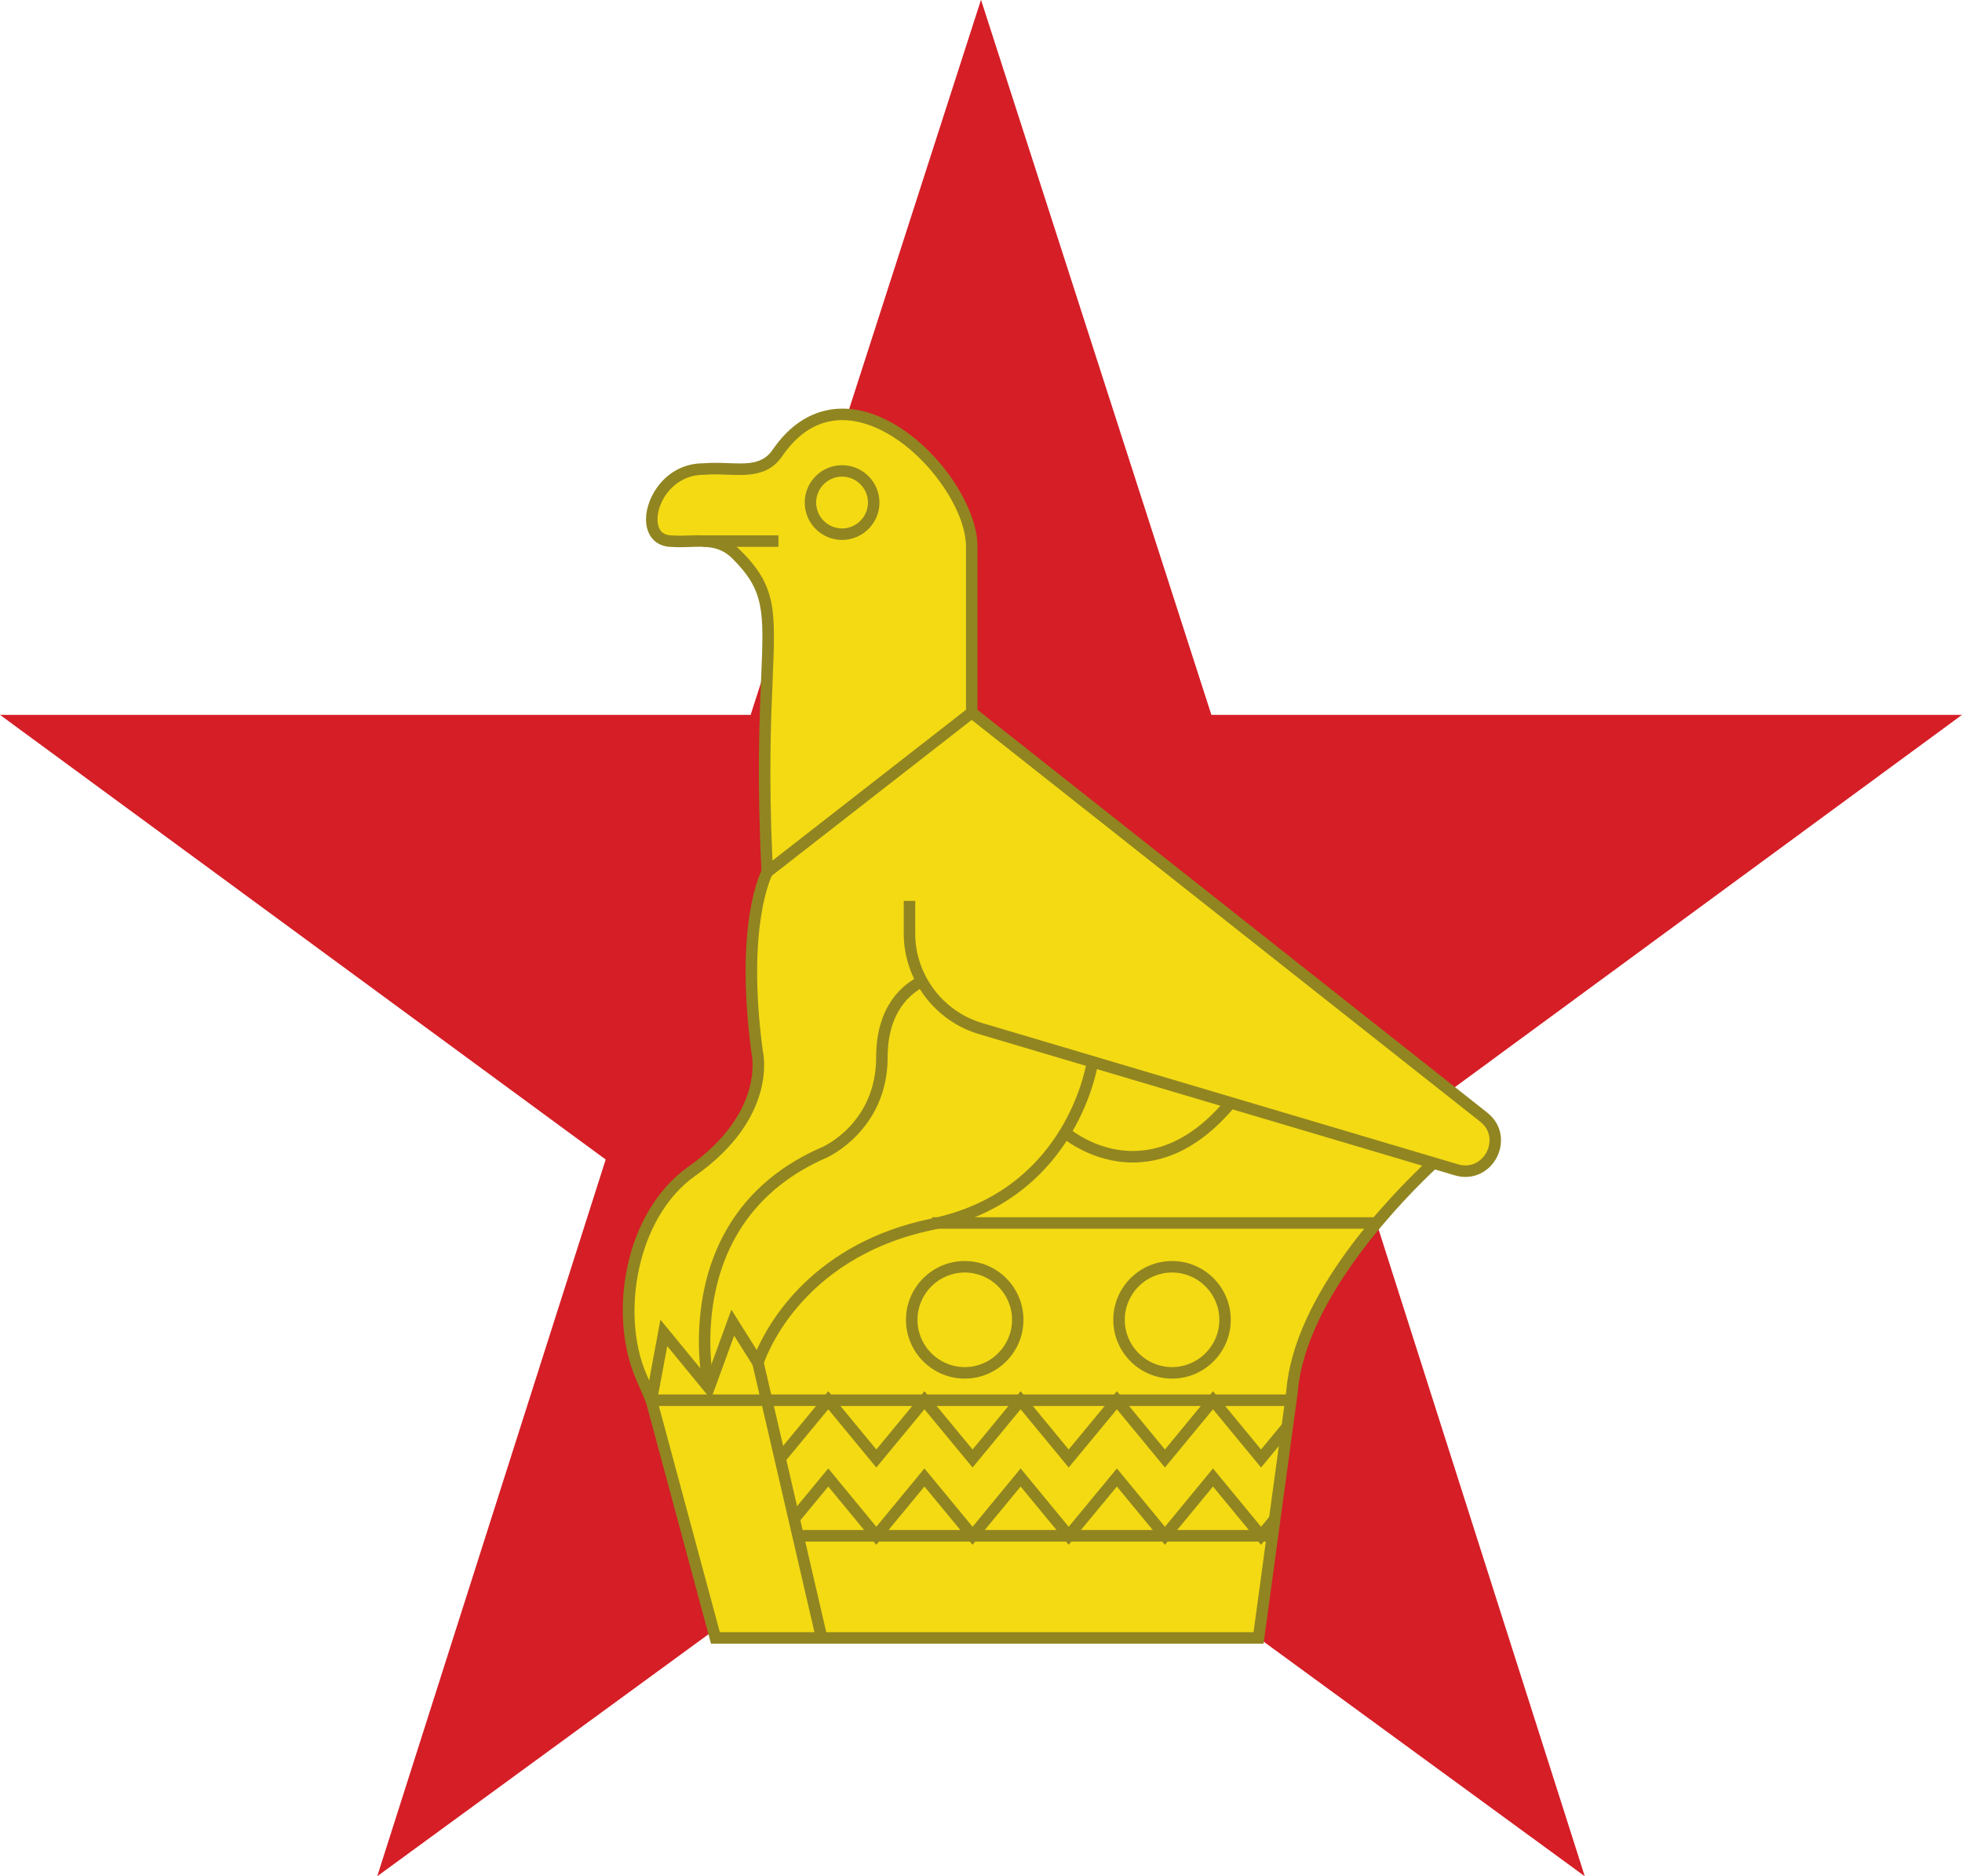 <?xml version="1.0" encoding="UTF-8"?><svg xmlns="http://www.w3.org/2000/svg" xmlns:xlink="http://www.w3.org/1999/xlink" height="95.6" preserveAspectRatio="xMidYMid meet" version="1.0" viewBox="0.0 2.2 100.0 95.6" width="100.0" zoomAndPan="magnify"><g><g id="change1_1"><path d="M 100 38.629 L 61.742 38.629 L 50 2.188 L 38.258 38.629 L 0 38.629 L 30.871 61.289 L 19.227 97.812 L 50 75.336 L 80.773 97.812 L 69.129 61.289 L 100 38.629" fill="#d51e26"/></g><g id="change2_1"><path d="M 74.227 61.812 L 73.059 61.469 C 71.297 63.113 66.25 68.219 65.852 73.121 L 65.793 73.555 L 65.605 74.914 L 64.965 79.625 L 64.855 80.465 L 64.145 85.668 L 36.465 85.668 L 33.199 73.555 L 32.672 72.328 C 31.312 69.176 32.156 64.082 35.27 61.883 C 39.371 58.98 38.59 55.793 38.59 55.793 C 37.699 49.152 39.105 46.633 39.105 46.633 C 38.492 34.418 40.367 33.254 37.52 30.438 C 37.008 29.934 36.445 29.801 35.879 29.777 L 35.848 29.777 C 35.32 29.754 34.781 29.824 34.246 29.777 C 32.324 29.777 33.227 26.102 35.852 26.102 C 37.352 25.973 38.785 26.512 39.621 25.285 C 43.191 20.047 49.527 26.52 49.527 30.039 C 49.527 32.449 49.527 38.516 49.527 38.516 L 75.621 59.129 C 76.945 60.18 75.848 62.293 74.227 61.812" fill="#f3da13"/></g><g id="change3_1"><path d="M 36.688 85.375 L 63.891 85.375 L 65.457 73.848 L 33.582 73.848 Z M 64.402 85.961 L 36.238 85.961 L 36.18 85.746 L 32.816 73.262 L 65.535 73.262 L 65.559 73.082 C 65.957 68.18 70.797 63.176 72.859 61.254 L 73.262 61.68 C 71.691 63.148 66.535 68.301 66.145 73.145 L 66.051 73.848 L 64.402 85.961" fill="#918521"/></g><g id="change3_2"><path d="M 35.621 29.477 C 36.32 29.477 37.059 29.578 37.723 30.23 C 39.578 32.062 39.531 33.254 39.383 36.789 C 39.293 38.891 39.176 41.73 39.371 46.055 L 49.234 38.371 L 49.234 30.039 C 49.234 27.984 46.816 24.629 44.098 23.793 C 42.422 23.277 40.953 23.848 39.863 25.453 C 39.172 26.469 38.105 26.426 37.07 26.391 C 36.676 26.375 36.277 26.359 35.879 26.395 C 34.348 26.395 33.512 27.734 33.512 28.66 C 33.512 28.91 33.574 29.121 33.691 29.266 C 33.816 29.41 34.004 29.484 34.246 29.484 C 34.551 29.508 34.836 29.496 35.141 29.488 C 35.297 29.48 35.457 29.477 35.621 29.477 Z M 38.844 47.211 L 38.812 46.648 C 38.578 41.977 38.703 38.965 38.793 36.766 C 38.941 33.332 38.98 32.297 37.312 30.648 C 36.676 30.02 35.973 30.043 35.16 30.074 C 34.852 30.086 34.539 30.094 34.223 30.07 L 34.219 30.07 C 33.824 30.07 33.48 29.918 33.242 29.641 C 33.035 29.391 32.926 29.051 32.926 28.66 C 32.926 27.492 33.969 25.809 35.852 25.809 C 36.266 25.773 36.684 25.785 37.094 25.801 C 38.082 25.84 38.867 25.871 39.379 25.121 C 40.613 23.312 42.348 22.645 44.27 23.23 C 47.262 24.156 49.82 27.746 49.82 30.039 L 49.82 38.656 L 49.707 38.746 L 38.844 47.211" fill="#918521"/></g><g id="change3_3"><path d="M 74.695 62.176 C 74.52 62.176 74.336 62.152 74.145 62.094 L 49.875 54.891 C 47.633 54.219 46.062 52.117 46.062 49.781 L 46.062 48.109 L 46.648 48.109 L 46.648 49.781 C 46.648 51.859 48.043 53.73 50.043 54.328 L 74.309 61.531 C 75.031 61.746 75.551 61.332 75.77 60.91 C 75.988 60.488 76.035 59.828 75.441 59.359 L 49.348 38.746 L 49.711 38.285 L 75.801 58.898 C 76.621 59.547 76.637 60.512 76.289 61.18 C 76.012 61.719 75.434 62.176 74.695 62.176" fill="#918521"/></g><g id="change3_4"><path d="M 35.848 72.992 C 35.832 72.906 33.848 64.133 41.922 60.648 C 42.031 60.598 44.656 59.395 44.656 56.074 C 44.656 53.438 46.031 52.355 46.852 51.945 L 47.117 52.469 C 46.418 52.82 45.242 53.754 45.242 56.074 C 45.242 59.785 42.184 61.172 42.156 61.184 C 34.527 64.477 36.402 72.777 36.422 72.859 L 35.848 72.992" fill="#918521"/></g><g id="change3_5"><path d="M 33.309 74.555 L 32.402 72.445 C 31.012 69.219 31.777 63.992 35.098 61.645 C 38.973 58.902 38.332 55.988 38.301 55.863 C 37.41 49.168 38.793 46.598 38.852 46.492 L 39.363 46.777 C 39.352 46.801 38.02 49.324 38.879 55.758 C 38.906 55.863 39.656 59.141 35.434 62.121 C 32.434 64.246 31.641 69.203 32.941 72.211 L 33.086 72.551 L 33.66 69.449 L 36.035 72.344 L 37.277 68.941 L 38.57 70.996 C 39.227 69.512 41.508 65.531 47.453 64.301 C 54.102 62.922 55.281 56.945 55.395 56.27 L 55.973 56.359 C 55.852 57.082 54.602 63.418 47.57 64.871 C 40.605 66.316 38.93 71.672 38.91 71.727 L 38.727 72.344 L 37.418 70.266 L 36.234 73.508 L 34.008 70.797 L 33.309 74.555" fill="#918521"/></g><g id="change3_6"><path d="M 57.742 61.441 C 55.629 61.441 54.16 60.188 54.098 60.133 L 54.48 59.691 C 54.496 59.703 56.031 61.02 58.133 60.836 C 59.68 60.711 61.148 59.828 62.496 58.211 L 62.949 58.586 C 61.488 60.332 59.887 61.285 58.172 61.422 C 58.027 61.434 57.887 61.441 57.742 61.441" fill="#918521"/></g><g id="change3_7"><path d="M 42.918 26.488 C 42.191 26.488 41.598 27.082 41.598 27.809 C 41.598 28.535 42.191 29.129 42.918 29.129 C 43.645 29.129 44.238 28.535 44.238 27.809 C 44.238 27.082 43.645 26.488 42.918 26.488 Z M 42.918 29.715 C 41.867 29.715 41.016 28.859 41.016 27.809 C 41.016 26.758 41.867 25.906 42.918 25.906 C 43.969 25.906 44.824 26.758 44.824 27.809 C 44.824 28.859 43.969 29.715 42.918 29.715" fill="#918521"/></g><g id="change3_8"><path d="M 59.738 67.047 C 58.406 67.047 57.328 68.129 57.328 69.457 C 57.328 70.785 58.406 71.867 59.738 71.867 C 61.066 71.867 62.148 70.785 62.148 69.457 C 62.148 68.129 61.066 67.047 59.738 67.047 Z M 59.738 72.453 C 58.086 72.453 56.742 71.105 56.742 69.457 C 56.742 67.805 58.086 66.461 59.738 66.461 C 61.391 66.461 62.73 67.805 62.73 69.457 C 62.73 71.105 61.391 72.453 59.738 72.453" fill="#918521"/></g><g id="change3_9"><path d="M 49.172 67.047 C 47.844 67.047 46.762 68.129 46.762 69.457 C 46.762 70.785 47.844 71.867 49.172 71.867 C 50.5 71.867 51.582 70.785 51.582 69.457 C 51.582 68.129 50.5 67.047 49.172 67.047 Z M 49.172 72.453 C 47.52 72.453 46.176 71.105 46.176 69.457 C 46.176 67.805 47.52 66.461 49.172 66.461 C 50.824 66.461 52.164 67.805 52.164 69.457 C 52.164 71.105 50.824 72.453 49.172 72.453" fill="#918521"/></g><g id="change3_10"><path d="M 41.594 85.734 L 38.348 71.711 L 38.918 71.578 L 42.164 85.602 L 41.594 85.734" fill="#918521"/></g><g id="change3_11"><path d="M 59.375 76.984 L 56.926 74.016 L 54.469 76.984 L 52.02 74.016 L 49.57 76.984 L 47.117 74.016 L 44.664 76.984 L 42.215 74.016 L 39.988 76.711 L 39.535 76.34 L 42.215 73.094 L 44.664 76.066 L 47.117 73.094 L 49.57 76.066 L 52.02 73.094 L 54.469 76.066 L 56.926 73.094 L 59.375 76.066 L 61.824 73.094 L 64.273 76.066 L 65.379 74.727 L 65.832 75.102 L 64.273 76.984 L 61.824 74.016 L 59.375 76.984" fill="#918521"/></g><g id="change3_12"><path d="M 64.273 80.922 L 61.824 77.953 L 59.375 80.922 L 56.926 77.953 L 54.469 80.922 L 52.02 77.953 L 49.57 80.922 L 47.117 77.953 L 44.664 80.922 L 42.215 77.953 L 40.699 79.789 L 40.246 79.414 L 42.215 77.031 L 44.664 80.004 L 47.117 77.031 L 49.57 80.004 L 52.02 77.031 L 54.469 80.004 L 56.926 77.031 L 59.375 80.004 L 61.824 77.031 L 64.273 80.004 L 64.738 79.441 L 65.191 79.812 L 64.273 80.922" fill="#918521"/></g><g id="change3_13"><path d="M 64.852 80.758 L 40.672 80.758 L 40.672 80.168 L 64.852 80.168 L 64.852 80.758" fill="#918521"/></g><g id="change3_14"><path d="M 70.16 64.816 L 47.512 64.816 L 47.512 64.23 L 70.16 64.23 L 70.16 64.816" fill="#918521"/></g><g id="change3_15"><path d="M 39.676 30.066 L 35.848 30.066 L 35.848 29.48 L 39.676 29.48 L 39.676 30.066" fill="#918521"/></g></g></svg>